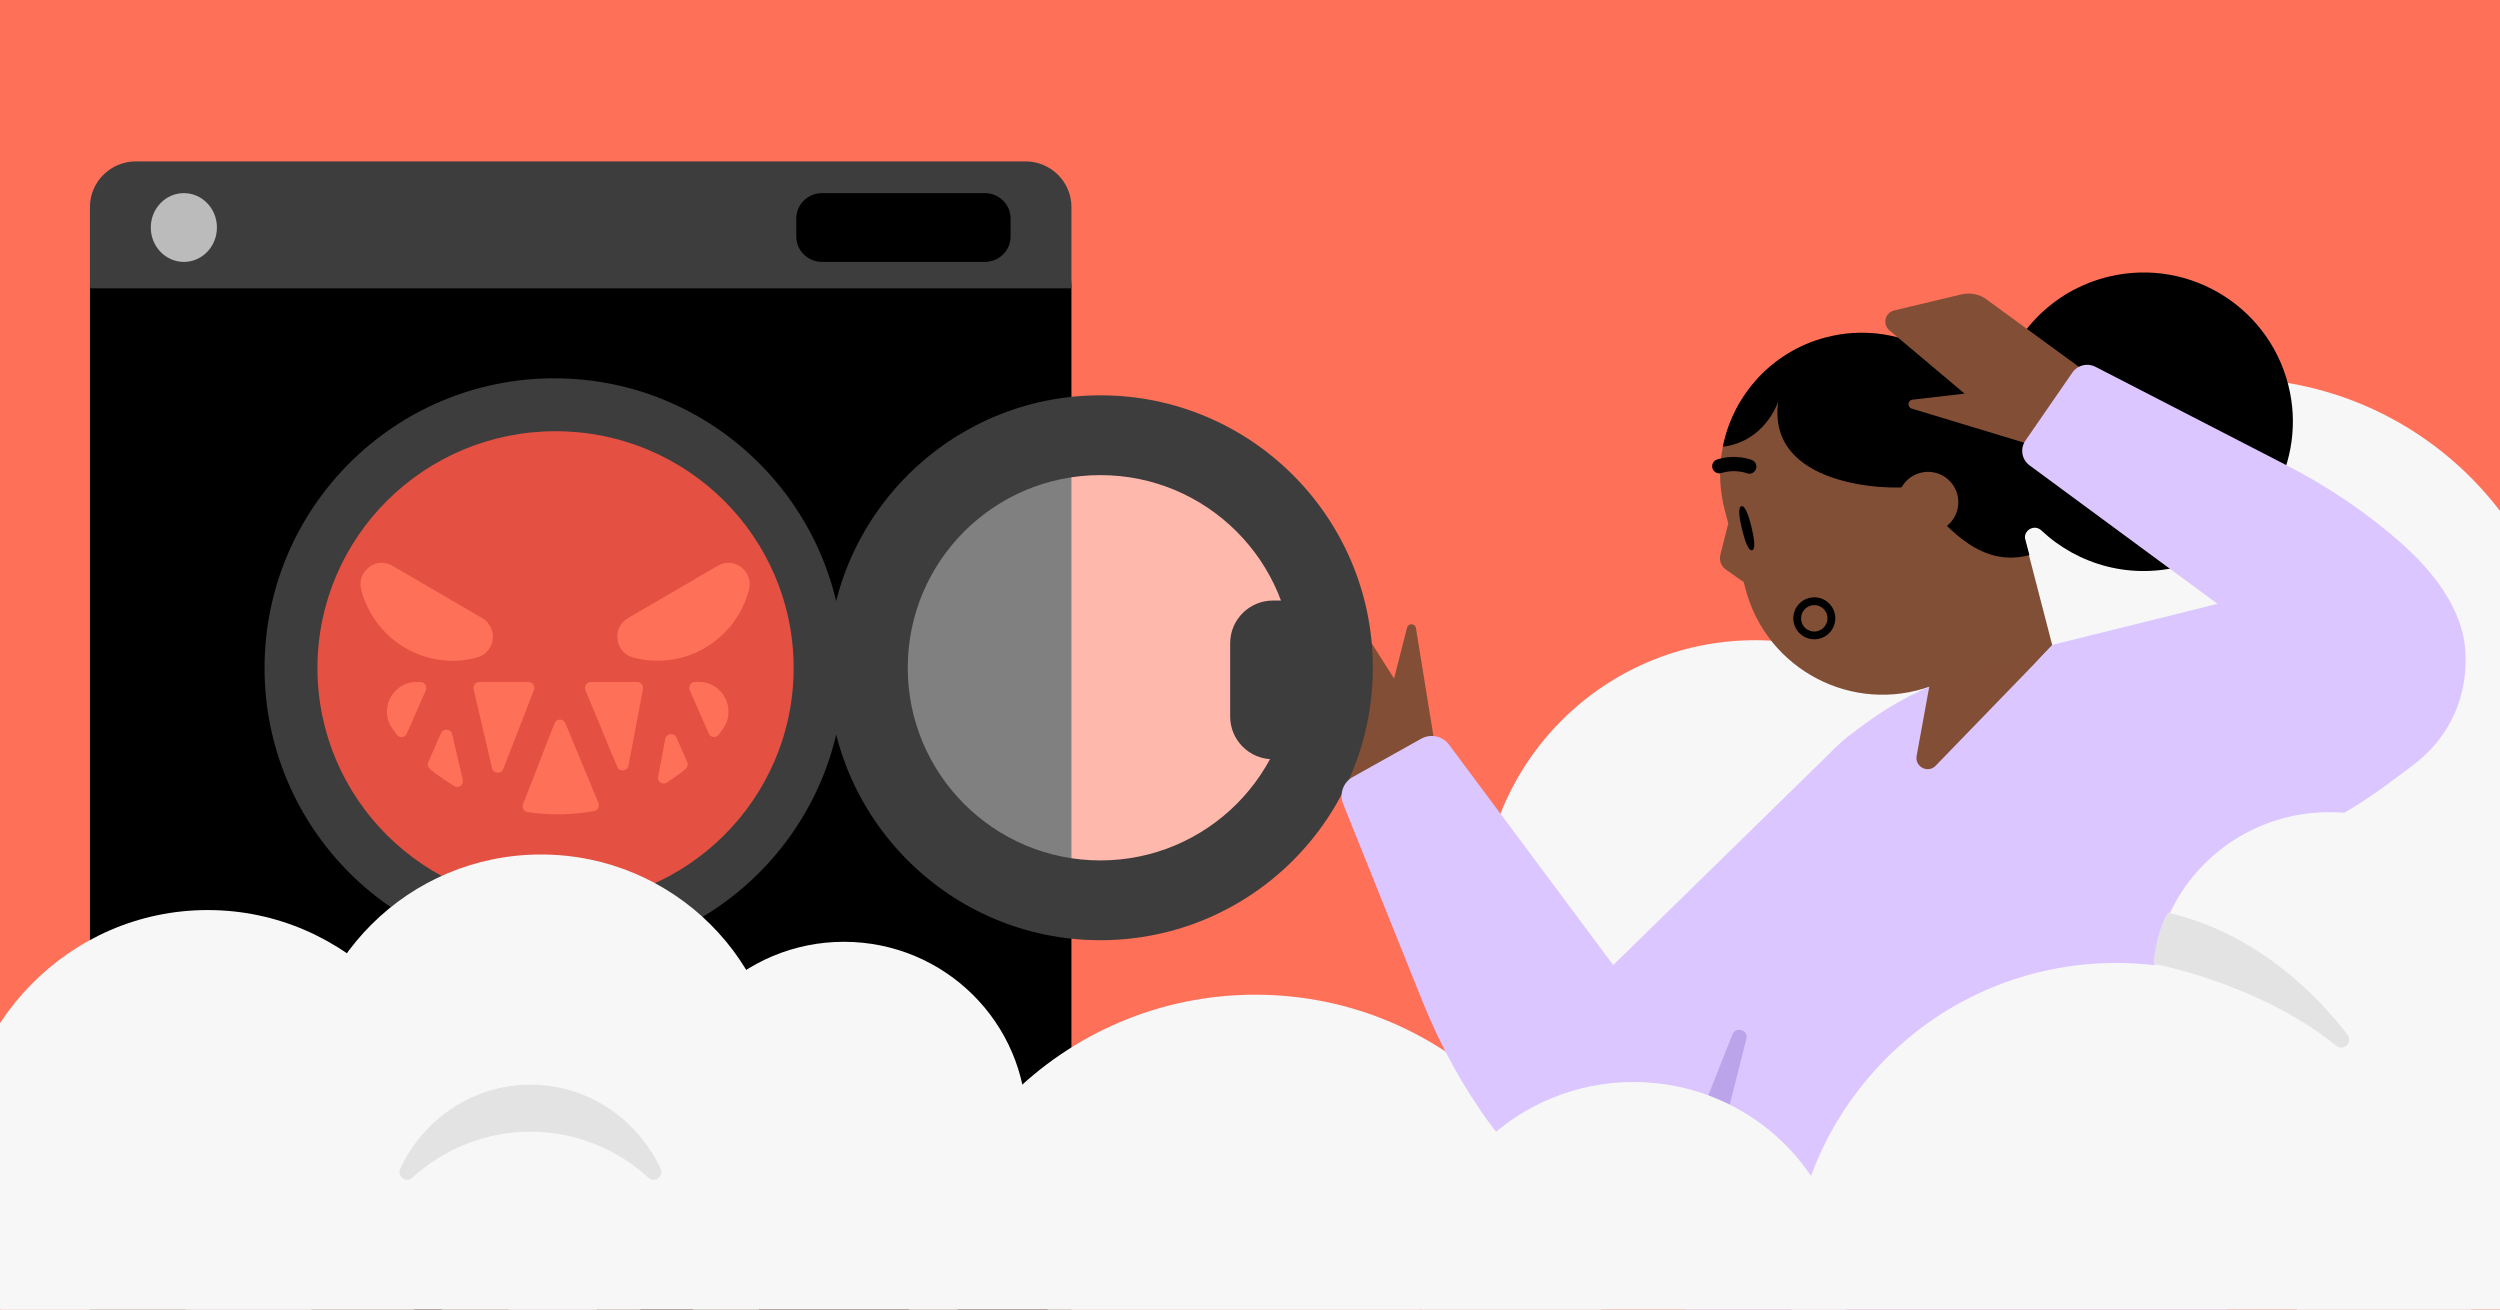 <svg fill="none" height="495" viewBox="0 0 945 495" width="945" xmlns="http://www.w3.org/2000/svg" xmlns:xlink="http://www.w3.org/1999/xlink"><rect x="0" y="0" width="945" height="495" fill="#333333" stroke="none"/><clipPath id="clip0_2251_891"><path d="M0 0H945V495H0Z"/></clipPath><clipPath id="clip1_2251_891"><path d="M486 103H932V541H486Z"/></clipPath><g clip-path="url(#clip0_2251_891)"><path d="M0 0H945V495H0Z" fill="#ffffff"/><path d="M949-8H-9V495H949V-8Z" fill="#ff7059"/><path d="M843.5 397C913.916 397 971 340.14 971 270 971 199.86 913.916 143 843.5 143 773.084 143 716 199.86 716 270 716 340.14 773.084 397 843.5 397Z" fill="#f7f7f7"/><path d="M921 415C966.287 415 1003 378.511 1003 333.5 1003 288.489 966.287 252 921 252 875.713 252 839 288.489 839 333.5 839 378.511 875.713 415 921 415Z" fill="#f7f7f7"/><path d="M663.5 449C720.662 449 767 402.661 767 345.5 767 288.339 720.662 242 663.5 242 606.339 242 560 288.339 560 345.5 560 402.661 606.339 449 663.5 449Z" fill="#f7f7f7"/><path d="M52.246 522H386.754C396.831 522 405 513.804 405 503.694L405 108.306C405 98.196 396.831 90 386.754 90L52.246 90C42.169 90 34 98.196 34 108.306L34 503.694C34 513.804 42.169 522 52.246 522Z" fill="#000000"/><path d="M34 109C34 105.11 34 78.207 34 78.207 34 68.74 41.811 61 51.364 61H387.636C397.189 61 405 68.74 405 78.207 405 78.207 405 105.1 405 109" fill="#3d3d3d"/><path d="M209.5 362C269.975 362 319 312.975 319 252.5 319 192.025 269.975 143 209.5 143 149.025 143 100 192.025 100 252.5 100 312.975 149.025 362 209.5 362Z" fill="#3d3d3d"/><path d="M210 342C259.706 342 300 301.93 300 252.5 300 203.071 259.706 163 210 163 160.294 163 120 203.071 120 252.5 120 301.93 160.294 342 210 342Z" fill="#e45041"/><path d="M409.5 344C459.482 344 500 304.153 500 255 500 205.847 459.482 166 409.5 166 359.518 166 319 205.847 319 255 319 304.153 359.518 344 409.5 344Z" fill="#ffffff" opacity=".5"/><path d="M69.5 99C76.404 99 82 93.18 82 86 82 78.82 76.404 73 69.5 73 62.596 73 57 78.82 57 86 57 93.18 62.596 99 69.5 99Z" fill="#bbbbbb"/><path d="M489.946 250.329 499.353 225.879C500.631 222.569 505.129 222.118 507.031 225.109L526.958 256.469 531.853 237.269C532.319 235.449 534.938 235.568 535.232 237.423L542.634 283.122 512.168 299.809 490.579 259.962C488.973 256.997 488.748 253.47 489.957 250.321L489.946 250.329Z" fill="#824f36"/><path d="M310.736 99 372.264 99C377.641 99 382 94.715 382 89.429V82.571C382 77.285 377.641 73 372.264 73H310.736C305.359 73 301 77.285 301 82.571V89.429C301 94.715 305.359 99 310.736 99Z" fill="#000000"/><path d="M283.098 222.993C277.983 242.265 258.374 253.699 239.305 248.532 232.385 246.656 231.171 237.277 237.365 233.662L271.322 213.855C277.526 210.24 284.955 216.004 283.098 222.983V222.993Z" fill="#ff7059"/><path d="M136.545 222.993C141.66 242.265 161.269 253.699 180.348 248.532 187.269 246.656 188.482 237.277 182.289 233.662L148.331 213.855C142.127 210.24 134.699 216.004 136.556 222.983L136.545 222.993Z" fill="#ff7059"/><path clip-rule="evenodd" d="M267.912 277.293C268.584 278.815 270.602 279.107 271.605 277.783 272.174 277.042 272.723 276.302 273.271 275.53 278.557 268.115 273.302 257.78 264.25 257.78H262.791C261.167 257.78 260.081 259.459 260.743 260.95L267.922 277.272 267.912 277.293ZM255.715 278.815C254.825 276.792 251.877 277.136 251.463 279.305L248.773 293.583C248.422 295.46 250.377 296.878 251.98 295.856 254.453 294.281 256.853 292.55 259.16 290.652 259.936 290.016 260.174 288.942 259.77 288.024L255.715 278.805V278.815ZM213.734 273.392C212.958 271.515 210.31 271.546 209.576 273.444L197.72 303.97C197.203 305.294 198.02 306.765 199.406 306.974 207.765 308.225 216.29 308.089 224.607 306.577 225.983 306.327 226.749 304.846 226.211 303.542L213.724 273.392H213.734ZM170.916 277.564C170.429 275.457 167.553 275.186 166.684 277.167L161.915 288.055C161.512 288.973 161.76 290.047 162.526 290.683 165.484 293.103 168.588 295.262 171.805 297.17 173.45 298.14 175.364 296.638 174.93 294.772L170.926 277.564H170.916ZM160.922 260.961C161.574 259.469 160.488 257.79 158.874 257.79H157.405C148.353 257.79 143.097 268.126 148.384 275.541 148.932 276.312 149.501 277.074 150.07 277.814 151.084 279.128 153.101 278.847 153.763 277.313L160.933 260.961H160.922ZM185.978 290.35C186.485 292.509 189.444 292.717 190.251 290.652L201.817 260.867C202.396 259.386 201.31 257.78 199.727 257.78H181.219C179.771 257.78 178.706 259.136 179.037 260.554L185.978 290.339V290.35ZM233.297 289.86C234.156 291.924 237.156 291.612 237.57 289.411L243.032 260.471C243.291 259.084 242.235 257.79 240.828 257.79H223.386C221.783 257.79 220.697 259.428 221.317 260.919L233.307 289.86H233.297Z" fill="#ff7059" fill-rule="evenodd"/><path clip-rule="evenodd" d="M415.948 355.401C472.825 355.401 518.933 309.293 518.933 252.415 518.933 195.538 472.825 149.43 415.948 149.43 359.071 149.43 312.962 195.538 312.962 252.415 312.962 309.293 359.071 355.401 415.948 355.401ZM488.768 252.416C488.768 292.633 456.165 325.236 415.948 325.236 375.73 325.236 343.127 292.633 343.127 252.416 343.127 212.198 375.73 179.595 415.948 179.595 456.165 179.595 488.768 212.198 488.768 252.416Z" fill="#3d3d3d" fill-rule="evenodd"/><path d="M487.812 227H481.188C472.248 227 465 234.236 465 243.162V270.838C465 279.764 472.248 287 481.188 287H487.812C496.752 287 504 279.764 504 270.838V243.162C504 234.236 496.752 227 487.812 227Z" fill="#3d3d3d"/><path d="M466.5 568C505.436 568 537 536.212 537 497 537 457.788 505.436 426 466.5 426 427.564 426 396 457.788 396 497 396 536.212 427.564 568 466.5 568Z" fill="#ffffff"/><g fill="#f7f7f7"><path d="M204.5 503C254.482 503 295 462.706 295 413 295 363.294 254.482 323 204.5 323 154.518 323 114 363.294 114 413 114 462.706 154.518 503 204.5 503Z"/><path d="M474.5 640C547.125 640 606 580.902 606 508 606 435.098 547.125 376 474.5 376 401.875 376 343 435.098 343 508 343 580.902 401.875 640 474.5 640Z"/><path d="M319 493C357.108 493 388 462.331 388 424.5 388 386.668 357.108 356 319 356 280.892 356 250 386.668 250 424.5 250 462.331 280.892 493 319 493Z"/><path d="M148 555C192.183 555 228 519.407 228 475.5 228 431.593 192.183 396 148 396 103.817 396 68 431.593 68 475.5 68 519.407 103.817 555 148 555Z"/><path d="M239.5 525C268.495 525 292 501.271 292 472 292 442.729 268.495 419 239.5 419 210.505 419 187 442.729 187 472 187 501.271 210.505 525 239.5 525Z"/></g><g clip-path="url(#clip1_2251_891)"><path d="M615.398 372.31 547.744 281.493C545.288 278.196 540.772 277.236 537.197 279.246L511.312 293.719C507.727 295.728 506.183 300.084 507.717 303.895L537.702 378.527C544.228 394.752 552.725 410.462 563.063 424.588 572.173 437.032 586.156 451.445 601.99 454.148 616.824 456.682 631.252 453.326 642.491 443.932" fill="#dcc6ff"/><path d="M637.29 439.36C644.795 436.313 684.304 413.748 691.356 409.547L779.063 357.149 758.302 272.078 693.831 282.591C693.831 282.591 626.431 348.48 607.653 366.893" fill="#dcc6ff"/><path d="M699.976 277.265 705.193 273.419C715.618 265.726 727.196 259.74 739.495 255.696L775.769 243.773 797.22 267.689C806.303 277.817 825.979 292.798 825.495 306.388L843.346 512.567C842.843 526.66 791.953 531.286 777.889 532.341L663.297 540.921C644.716 542.312 630.1 525.309 634.262 507.143L679.975 307.808C682.786 295.559 689.887 284.731 699.986 277.265H699.976Z" fill="#dcc6ff"/><path d="M756.596 237.441 730.224 254.286 724.484 285.756C723.774 289.691 728.429 292.325 731.437 289.691L775.759 243.931 756.587 237.441H756.596Z" fill="#824f36"/><path d="M654.858 391.016C656.111 387.85 660.874 389.31 660.135 392.633 660.135 392.633 647.669 441.954 647.294 443.443 647.294 443.443 642.392 445.879 631.297 450.534L654.858 391.006V391.016Z" fill="#bca4ea"/><path d="M775.768 243.931 755.491 165.684C747.966 137.113 718.684 120.032 690.103 127.567 661.522 135.101 644.45 164.372 651.985 192.953L659.825 222.707C667.853 253.172 700.321 270.145 729.918 259.355" fill="#814f36"/><path d="M653.287 197.884 650.289 209.689C649.766 211.81 650.565 214.029 652.36 215.291L659.135 220.054 658.612 208.309 653.297 197.884H653.277 653.287Z" fill="#814f36"/><g fill="#000000"><path d="M753.716 160.161C744.09 134.954 716.791 120.535 690.103 127.567 669.954 132.873 655.526 148.987 651.403 168.041 651.344 168.317 651.285 168.593 651.235 168.87 666.956 166.887 671.897 152.617 672.163 151.798 667.735 183.821 713.467 185.349 722.363 183.959 723.764 185.497 725.194 187.115 726.644 188.762 737.236 200.813 749.278 214.512 767.119 209.837L755.491 165.694C754.998 163.83 754.407 161.986 753.726 160.161H753.716Z"/><path d="M661.897 178.988C662.686 178.781 663.376 178.209 663.721 177.391 664.283 176.02 663.623 174.452 662.252 173.889 662.015 173.781 656.196 171.454 649.076 173.682 647.655 174.116 646.866 175.635 647.31 177.045 647.764 178.456 649.243 179.264 650.673 178.811 655.881 177.174 660.19 178.85 660.22 178.87 660.762 179.087 661.354 179.107 661.897 178.969"/><path d="M658.485 200.103C659.609 204.709 660.96 208.328 662.301 208.003 663.643 207.677 663.179 203.841 662.074 199.235 660.95 194.63 659.599 191.01 658.258 191.336 656.916 191.661 657.38 195.498 658.485 200.103Z"/><path clip-rule="evenodd" d="M690.606 232.333C689.837 229.69 687.095 228.161 684.432 228.93 681.75 229.71 680.241 232.461 681 235.114 681.513 236.889 682.904 238.142 684.57 238.566 685.389 238.783 686.287 238.783 687.184 238.526 689.581 237.836 691.09 235.449 690.744 233.033 690.715 232.796 690.665 232.56 690.596 232.333H690.606ZM693.437 231.534C692.234 227.323 687.855 224.877 683.614 226.1 679.373 227.333 676.967 231.712 678.18 235.923 678.998 238.733 681.207 240.735 683.841 241.406 685.172 241.751 686.612 241.751 688.012 241.347 691.81 240.242 694.206 236.495 693.674 232.639 693.634 232.264 693.545 231.889 693.447 231.524L693.437 231.534Z" fill-rule="evenodd"/><path d="M671.167 144.974 724.73 177.785 744.337 200.981C747.858 205.163 753.44 206.977 758.756 205.705L765.512 204.078C764.654 200.517 768.954 197.993 771.616 200.488 785.552 213.595 805.849 219.354 825.811 213.664 853.889 205.675 871.385 176.966 865.615 148.337 859.264 116.817 828.118 97.122 797.121 104.568 775.591 109.736 759.949 126.61 755.304 146.818 754.584 149.924 750.501 150.743 748.676 148.12 738.755 133.81 721.574 125.584 703.694 127.458 703.644 127.468 703.585 127.488 703.516 127.478 702.895 127.547 702.273 127.626 701.662 127.715 701.455 127.734 701.248 127.774 701.051 127.823 700.557 127.912 700.045 127.981 699.551 128.08 699.019 128.178 698.486 128.306 697.944 128.425 697.747 128.474 697.559 128.514 697.352 128.563L697.165 128.602C696.395 128.79 695.616 129.016 694.867 129.233 694.6 129.293 694.344 129.381 694.088 129.46 693.417 129.677 692.736 129.894 692.076 130.141 691.928 130.21 691.78 130.249 691.622 130.289 690.823 130.594 690.024 130.92 689.265 131.255 689.087 131.334 688.91 131.413 688.742 131.492 688.052 131.807 687.381 132.123 686.72 132.458 686.632 132.508 686.563 132.537 686.484 132.567 680.477 135.654 675.28 139.894 671.138 144.964"/></g><path d="M717.699 192.746C716.081 186.622 719.74 180.349 725.865 178.742 731.989 177.124 738.262 180.783 739.869 186.908 741.487 193.032 737.828 199.304 731.703 200.912 725.579 202.529 719.306 198.87 717.699 192.746Z" fill="#814f36"/><path d="M750.925 113.188 787.525 139.904 766.932 167.883 722.64 154.451C720.845 153.909 721.082 151.295 722.936 151.078L742.611 148.79 714.188 124.864C711.476 122.576 712.521 118.178 715.973 117.349L741.457 111.274C744.742 110.495 748.203 111.186 750.925 113.178V113.188Z" fill="#824f36"/><path d="M890.42 215.281C890.42 215.281 782.623 242.077 775.769 243.763L771.301 248.527C762.494 258.27 735.056 289.297 735.056 289.297 732.66 291.979 732.768 296.053 735.303 298.607L788.915 352.701C791.016 354.821 794.251 355.324 796.884 353.944L882.983 308.933C893.467 303.449 902.718 296.25 912.038 289.297 926.132 278.784 933.164 262.906 931.852 245.499 930.649 229.552 919.179 215.518 907.679 205.32 894.641 193.762 879.847 183.86 864.353 175.882L792.061 138.642C789.024 137.074 785.296 138.011 783.363 140.822L765.6 166.572C763.519 169.59 764.21 173.722 767.159 175.901L854.185 240.016" fill="#dcc6ff"/></g><path d="M54 541C91.003 541 121 511.227 121 474.5 121 437.773 91.003 408 54 408 16.997 408-13 437.773-13 474.5-13 511.227 16.997 541 54 541Z" fill="#ffffff"/><path d="M78.5 537C130.691 537 173 493.796 173 440.5 173 387.205 130.691 344 78.5 344 26.309 344-16 387.205-16 440.5-16 493.796 26.309 537 78.5 537Z" fill="#f7f7f7"/><path d="M980 599C1041.86 599 1092 549.08 1092 487.5 1092 425.92 1041.86 376 980 376 918.144 376 868 425.92 868 487.5 868 549.08 918.144 599 980 599Z" fill="#f7f7f7"/><path d="M262 483H362V557H262Z" fill="#f7f7f7"/><path d="M200.5 427.779C217.655 427.779 233.313 434.382 245.202 445.24 247.555 447.393 251.066 444.583 249.69 441.672 240.833 422.929 222.133 410 200.5 410 178.867 410 160.167 422.919 151.31 441.672 149.934 444.583 153.445 447.393 155.798 445.24 167.687 434.382 183.345 427.779 200.5 427.779Z" fill="#e3e3e3"/><path d="M617.5 568C661.959 568 698 532.407 698 488.5 698 444.593 661.959 409 617.5 409 573.041 409 537 444.593 537 488.5 537 532.407 573.041 568 617.5 568Z" fill="#f7f7f7"/><path d="M880.5 439C917.227 439 947 409.451 947 373 947 336.549 917.227 307 880.5 307 843.773 307 814 336.549 814 373 814 409.451 843.773 439 880.5 439Z" fill="#f7f7f7"/><path d="M715.81 577.022C666.326 530.481 663.827 452.534 710.241 402.916 756.656 353.297 834.39 350.791 883.874 397.332L895.19 407.978C944.674 454.519 947.173 532.466 900.759 582.084 854.344 631.703 776.61 634.209 727.126 587.668L715.81 577.032V577.022Z" fill="#f7f7f7"/><path d="M814.01 364.318C821.967 365.886 856.326 373.739 883.139 395.31 885.918 397.542 889.517 393.889 887.322 391.057 875.89 376.245 853.086 352.738 819.527 345 819.527 345 815.497 350.453 814.113 363.517L814 364.318H814.01Z" fill="#e3e3e3"/></g></svg>